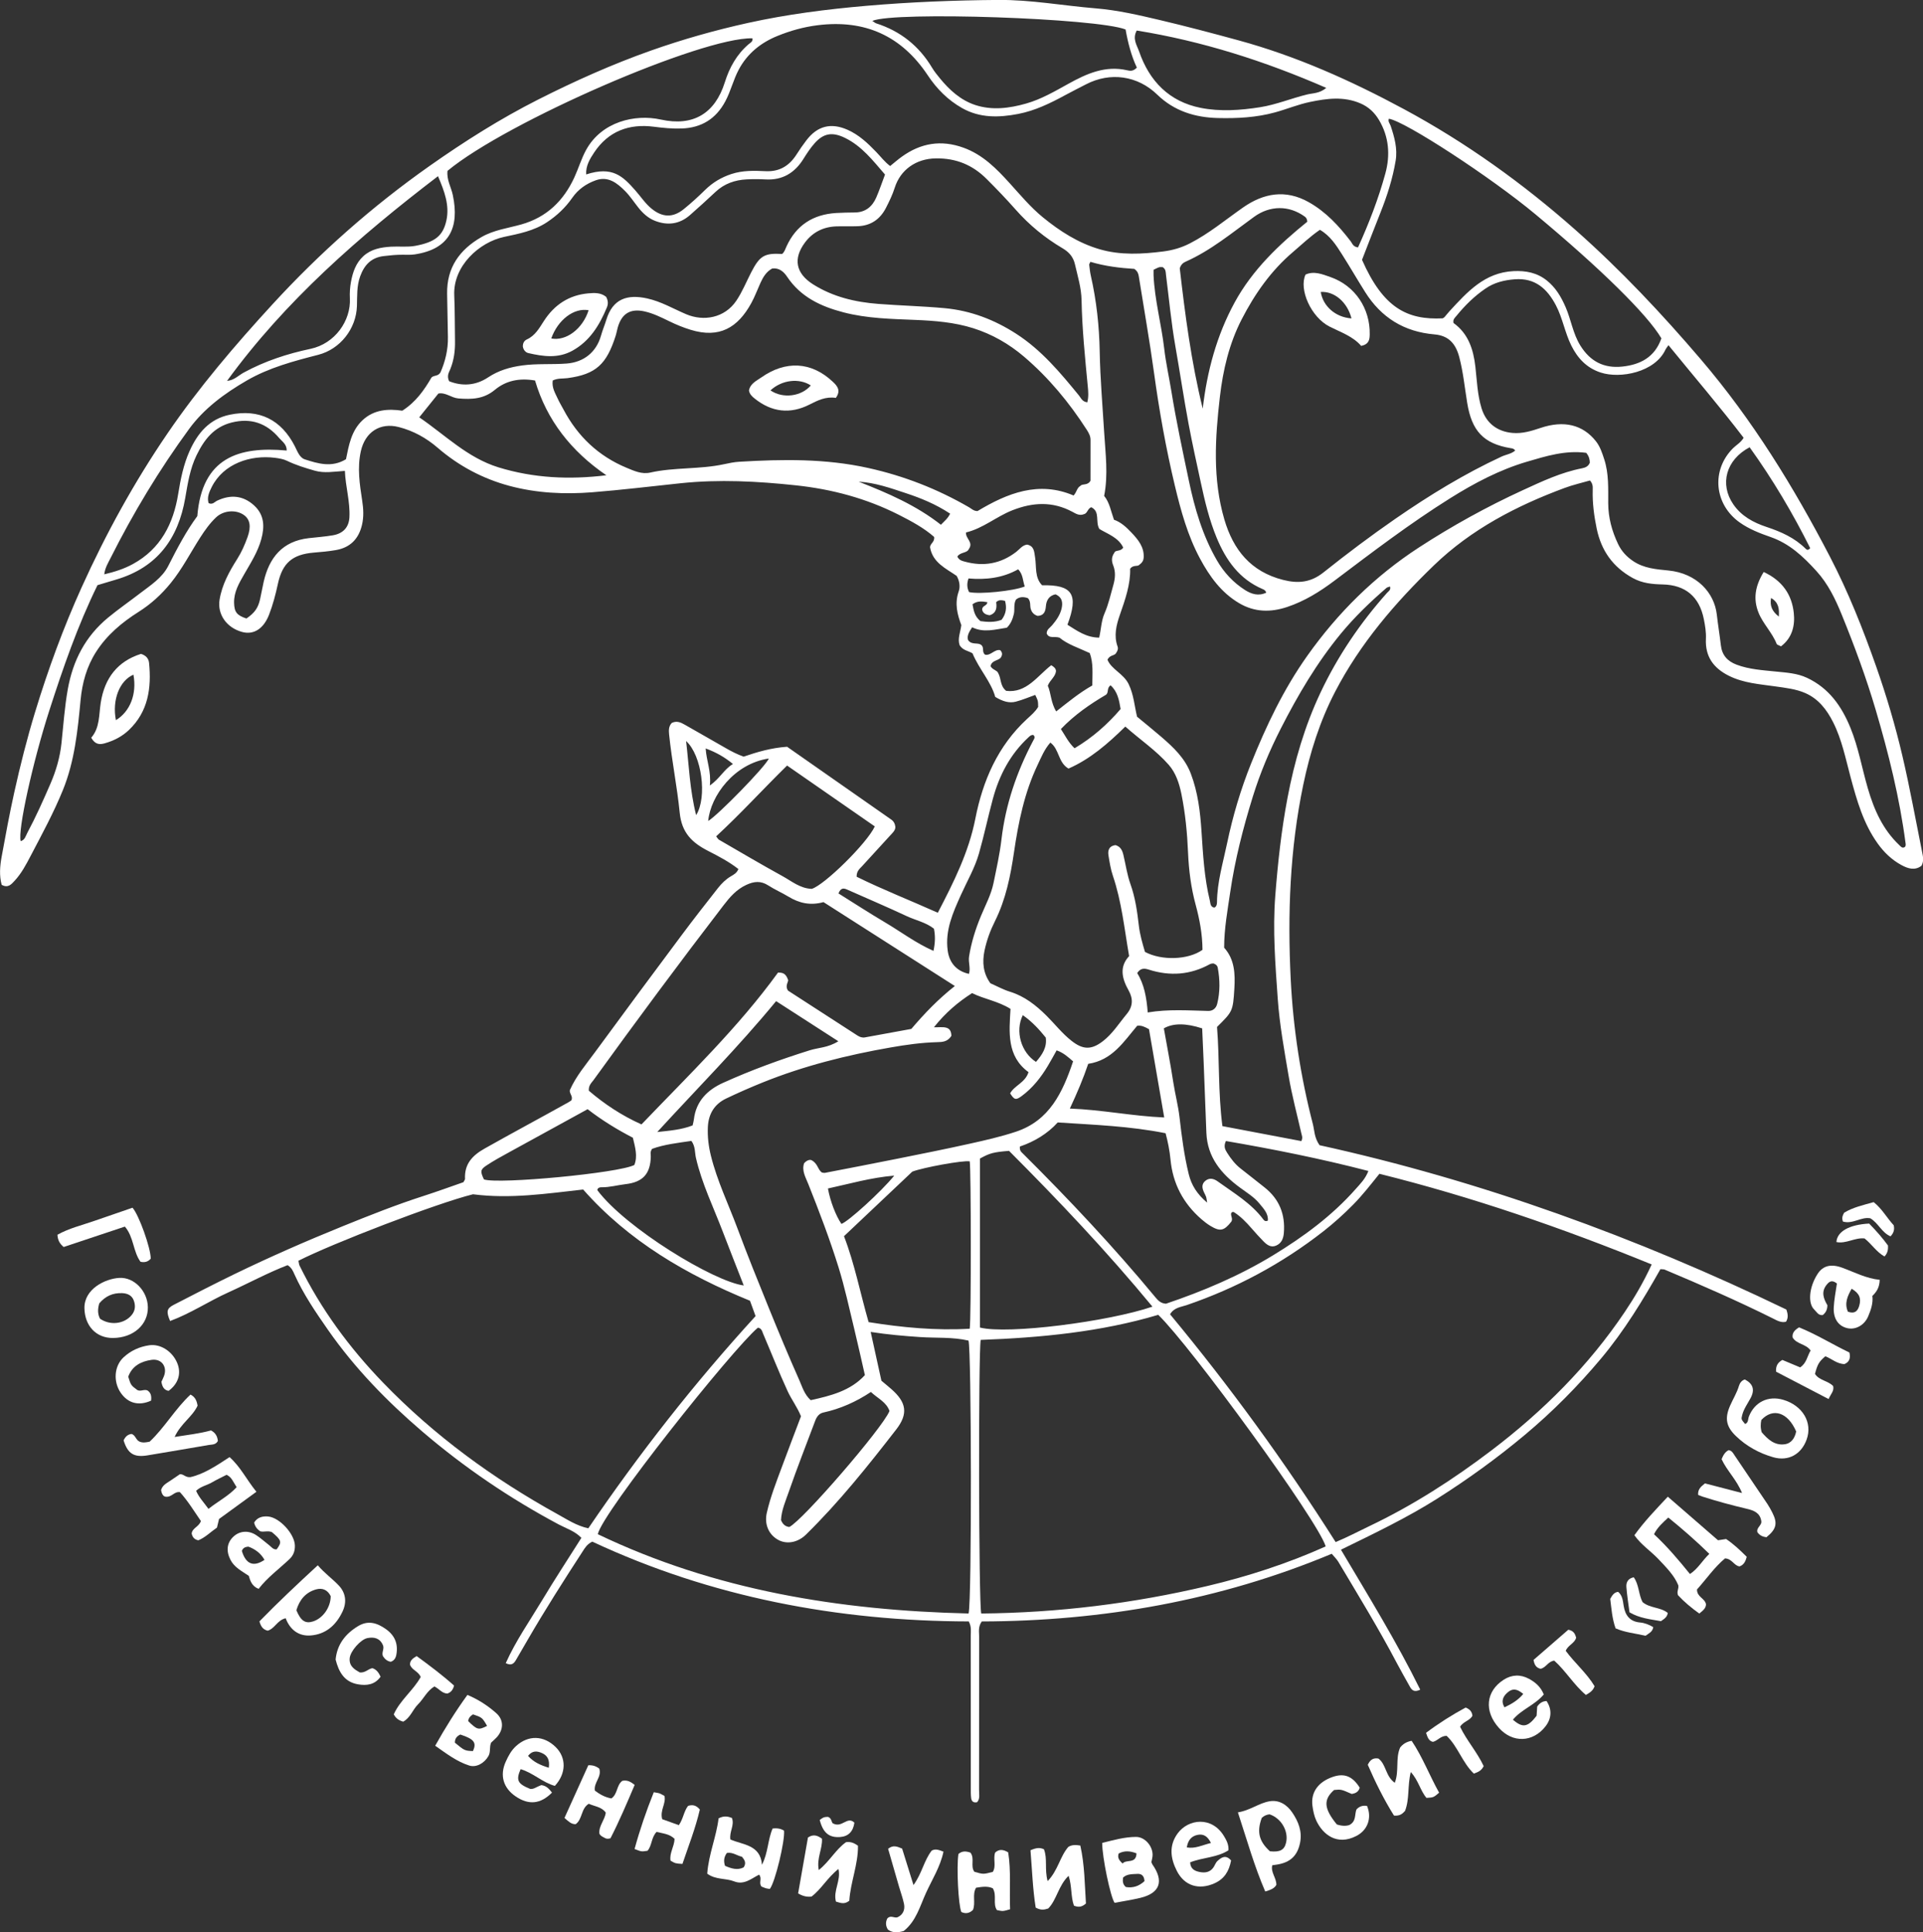 <?xml version="1.0" encoding="UTF-8"?> <!-- Generator: Adobe Illustrator 25.2.3, SVG Export Plug-In . SVG Version: 6.00 Build 0) --> <svg xmlns="http://www.w3.org/2000/svg" xmlns:xlink="http://www.w3.org/1999/xlink" id="Слой_1" x="0px" y="0px" viewBox="0 0 864.97 868.9" style="enable-background:new 0 0 864.97 868.9;" xml:space="preserve"><rect x="0" y="0" width="864.97" height="868.9" fill="#333333" stroke="none"/> <style type="text/css"> .st0{fill:#FFFFFF;} </style> <g> <path class="st0" d="M715.18,216.06c-3.82,1.11-7.71,1.98-11.41,3.36c-21.7,8.04-42.02,18.62-58.8,34.81 c-17.44,16.83-33.17,35.16-44.43,56.83c-6.85,13.19-11.3,27.27-14.34,41.87c-6.03,28.92-7.1,58.16-5.63,87.49 c1.1,21.97,4.43,43.72,9.96,65.06c0.74,2.87,0.58,6.02,3,9.49c72.59,15.95,142.69,41.47,209.96,73.89c0.79,2.2,0.9,3.79-0.13,5.49 c-2.22,0.59-4.14-0.6-5.99-1.52c-15.95-7.93-32.26-15.04-48.67-21.94c-0.29-0.12-0.65-0.07-1.84-0.17 c-7.8,13.79-16.21,27.66-26.68,40.15c-10.41,12.41-21.76,23.88-34.17,34.26c-12.52,10.48-25.72,20.03-39.53,28.77 c-13.64,8.63-28.17,15.56-43.32,22.97c12.44,20.97,25.01,41.33,35.67,62.94c-2.69,1.31-3.79,0.24-4.66-1.34 c-1.94-3.48-3.93-6.92-5.78-10.44c-8.21-15.62-17.44-30.65-26.46-45.8c-0.67-1.12-1.67-2.04-2.91-3.53 c-50.4,21.06-103.25,30.28-157.42,30.43c-1.74,2.47-1.18,4.71-1.18,6.81c-0.04,23-0.01,46-0.04,69c0,1.9,0.53,3.99-0.91,5.49 c-1.85,0.35-2.48-0.63-2.64-1.86c-0.19-1.48-0.16-2.99-0.16-4.49c-0.01-22.83,0-45.67-0.03-68.5c0-1.97,0.42-4.01-0.9-6.46 c-58.87-0.14-115.89-10.9-169.33-35.88c-2.42,1.19-3.31,2.84-4.3,4.35c-8.52,13.12-16.94,26.3-24.78,39.84 c-1.75,3.02-3.48,6.05-5.26,9.05c-0.88,1.48-1.94,2.72-4.59,1.41c4.53-10.11,10.82-19.04,16.4-28.34 c5.64-9.39,11.65-18.55,17.63-28.01c-2.93-3.05-6.85-4.23-10.25-6.05c-21.96-11.72-42.43-25.59-61.33-41.77 c-15.86-13.57-30.34-28.44-42.33-45.6c-5.61-8.04-11.15-16.15-15.2-25.16c-0.6-1.32-1.12-2.81-3.04-4.05 c-8.92,3.43-17.64,8.18-26.67,12.26c-8.85,4.01-17.02,9.48-26.18,12.86c-1.83-4.28-1.53-5.66,1.71-7.32 c9.01-4.64,18.02-9.3,27.14-13.72c16.02-7.77,32.32-14.91,48.82-21.59c12.01-4.86,24.06-9.66,36.42-13.63 c6.13-1.97,12.19-4.2,17.85-6.16c0.43-0.86,0.72-1.16,0.71-1.45c-0.31-6.67,3.19-10.51,8.82-13.68 c12.46-7.02,25.07-13.76,37.56-20.72c0.57-0.32,1.09-0.7,1.45-0.93c0.91-1.85-0.96-3-0.68-4.61c2.76-6.27,7.23-11.48,11.24-16.96 c12.88-17.58,25.87-35.08,38.9-52.54c5.37-7.2,10.91-14.29,16.47-21.35c1.64-2.09,3.54-3.97,5.89-5.35 c1.26-0.74,2.63-1.44,3.31-3.23c-4.19-3.28-8.91-5.75-13.57-8.13c-7.26-3.71-11.92-8.14-12.82-17.2 c-1.16-11.72-3.56-23.36-4.76-35.13c-0.19-1.88-0.24-3.65,1.14-5.2c2.2-1.15,4.08-0.31,6.04,0.83c6.03,3.51,12.16,6.87,18.19,10.39 c2.59,1.51,5.24,2.86,8.15,3.9c6.11-2.09,12.32-3.94,19.54-4.45c15.39,10.75,31.21,21.78,47,32.85c0.96,0.68,1.55,1.73,1.71,3.24 c-0.01,1.6-1.33,2.7-2.44,3.92c-4.16,4.55-8.32,9.09-12.48,13.64c-1.1,1.21-2.55,2.21-2.51,4.8c11.71,5.79,24.14,10.64,36.52,16.2 c7.15-13.76,13.91-27.21,16.87-42.27c3.37-17.16,10.09-32.69,23.24-44.86c1.82-1.68,3.77-3.29,5.02-5.43 c-0.03-2.72-0.03-2.72-1.3-5.4c-2.89,1.02-5.75,2.26-8.74,3.04c-3.04,0.79-5.93-0.14-9.26-2.14c-1.87-6.82-7.27-12.48-10.23-19.6 c-1.85-1.15-4.46-1.29-5.82-3.75c-0.96-2.85,0.39-5.72,0.79-8.96c-1.8-4.75-3.1-9.72-1.16-15.19c0.69-1.94,0.42-4.64-0.95-6.93 c-4.84-3.36-10.79-5.93-11.95-12.85c0.01-1.72,2.16-2.32,1.83-4.66c-4.53-4-10.2-7.07-15.95-9.98 c-14.56-7.36-30.04-11.5-46.24-13.22c-17.26-1.84-34.51-2.76-51.83-0.94c-13.24,1.39-26.47,3.01-39.74,4.06 c-12.51,0.99-25.05,0.39-37.21-2.86c-12.03-3.22-22.87-8.98-32.36-17.17c-5.1-4.4-10.89-7.6-17.45-9.29 c-8.44-2.18-15.14,2.25-17.07,10.79c-1.7,7.53-0.54,14.91,0.59,22.31c0.56,3.66,0.77,7.23-0.09,10.89 c-1.51,6.38-5.35,10.22-11.77,11.33c-3.27,0.57-6.6,0.86-9.92,1.13c-9.62,0.81-14.11,4.67-16.14,14.05 c-1.02,4.72-2.23,9.39-3.99,13.91c-2.47,6.32-6.92,9.15-12.13,7.72c-7.02-1.93-11.18-7.99-10.11-14.51 c1.1-6.75,4.31-12.58,7.88-18.21c1.99-3.13,3.45-6.46,4.69-9.9c1.74-4.83,1.11-8.05-1.68-10c-3.56-2.49-9.15-2.07-12.51,1.13 c-2.78,2.65-4.99,5.76-7.08,9.01c-4.4,6.86-8.11,14.15-13.29,20.52c-4.15,5.1-8.87,9.42-14.43,12.93 c-7.52,4.75-14.27,10.4-19.13,18c-4.22,6.6-6.24,13.92-6.97,21.64c-1.3,13.75-2.68,27.51-7.94,40.46 c-4.14,10.18-9.39,19.83-14.48,29.55c-2.09,3.99-4.19,7.98-7.28,11.31c-1.44,1.55-2.95,3.39-5.8,1.77 c-1.12-4.09-0.79-8.39-0.01-12.63c1.77-9.65,3.54-19.3,5.67-28.88c2.7-12.18,5.75-24.26,9.4-36.22 c5.83-19.12,12.68-37.83,20.91-56.02c10.92-24.14,23.63-47.27,38.6-69.19c14.13-20.69,30.35-39.68,47.22-58.06 c21.3-23.21,44.81-44.03,70.66-62.23c15.68-11.04,31.83-21.26,48.9-29.89c16.44-8.31,33.28-15.85,50.7-22.01 c14.3-5.06,28.84-9.16,43.64-12.43c17.58-3.88,35.37-6.15,53.3-7.7c19.75-1.71,39.53-2.49,59.34-2.64 c14.7-0.11,29.17,2.59,43.76,3.78c9.82,0.8,19.43,3.04,28.94,5.28c11.81,2.79,23.57,5.9,35.29,9.1 c26.15,7.13,50.71,18.16,74.47,30.96c27.93,15.05,53.58,33.46,77.33,54.49c20.22,17.91,38.68,37.53,56.21,58.06 c23.16,27.11,41.69,57.24,58.07,88.76c8.22,15.82,14.8,32.38,20.71,49.17c4.64,13.17,8.62,26.59,11.81,40.18 c3.38,14.39,6,28.96,8.92,43.45c0.39,1.94,0.86,3.94-0.27,6.09c-3,2.32-6.15,1.3-9.14-0.34c-4.29-2.35-7.74-5.67-10.59-9.65 c-6.44-8.99-9.37-19.36-12.19-29.84c-2.24-8.33-3.9-16.86-7.84-24.68c-2.86-5.67-6.6-10.52-12.5-13.11 c-4.26-1.87-8.94-2.36-13.55-3.02c-7.05-1.01-14.21-1.46-20.82-4.75c-6.99-3.48-10.74-8.69-10.36-16.63c0.14-3.02-0.36-6-0.95-8.92 c-2.02-10.03-8.24-15.31-18.48-15.54c-4.72-0.11-9.2-0.53-13.48-2.89c-8.91-4.91-14.15-12.29-16.21-22.19 c-1.19-5.74-1.95-11.48-1.8-17.34C716.39,219.16,716.67,217.77,715.18,216.06z M742.93,568.59 c-40.4-16.48-80.91-30.41-122.47-40.76c-4.15,5.17-7.73,9.75-11.83,13.9c-4.22,4.27-8.65,8.27-13.38,11.97 c-18.63,14.56-39.16,25.55-61.54,33.2c-2.46,0.84-5.61,1.02-7.41,4.11c26.99,32.54,51.77,66.63,74.48,102.43 c5.41-2.25,10.22-4.81,15.14-7.16c19.6-9.33,37.76-21.02,54.99-34.11c23.18-17.62,43.63-37.98,59.95-62.26 C735.19,583.46,739.17,576.77,742.93,568.59z M134.23,566.94c0.21,0.91,0.24,1.6,0.51,2.17c9.61,19.59,22.43,36.95,37.52,52.58 c23.05,23.88,49.6,43.23,78.6,59.24c4.28,2.36,8.47,5.17,13.76,6.32c22.88-33.63,47.88-65.51,75.24-95.43 c-0.91-2.5-1.69-4.65-2.51-6.9c-28.47-11.64-54.56-26.79-75.04-50.02c-16.54,1.84-32.7,4.31-49.55,2.14 C196.6,541.02,149.28,559.24,134.23,566.94z M610.84,111.26c4.92-10.86,9.18-21.85,12.29-33.22c2.26-8.27,1.67-16.51-2.88-24.12 c-2.02-3.37-4.7-5.89-8.41-7.47c-7.48-3.19-15-2.18-22.56-0.61c-5.38,1.11-10.46,3.24-15.73,4.69c-8.41,2.32-17.08,2.76-25.74,2.55 c-10.27-0.24-19.67-3.14-27.26-10.51c-8.82-8.56-21.12-10.34-32.1-4.63c-3.1,1.61-6.22,3.16-9.29,4.83 c-6.73,3.66-13.62,7.01-21.19,8.47c-8.63,1.66-17.18,1.91-25.23-2.64c-6.38-3.61-11.35-8.62-15.38-14.67 c-11.83-17.79-28.24-25.24-49.55-22.59c-6.39,0.79-12.45,2.51-18.22,4.87c-7.31,2.99-13.42,7.8-17.31,15.12 c-2.44,4.59-3.57,9.64-6.02,14.22c-4.26,7.97-10.8,11.93-19.69,12.24c-4.17,0.14-8.3-0.27-12.44-0.8 c-11.16-1.44-20.43,1.96-26.84,11.53c-1.93,2.89-3.84,5.99-3.63,9.92c11.89-3.87,16.5,0.85,22.11,7.18 c2.43,2.73,4.42,5.84,7.28,8.19c4.86,3.99,9.61,4.19,14.48,0.25c3.36-2.71,6.56-5.64,9.65-8.67c3.4-3.34,7.28-5.64,11.82-7.14 c5.06-1.66,10.22-1.52,15.35-1.27c6.39,0.31,10.77-2.5,14.04-7.68c1.33-2.11,2.78-4.15,4.29-6.15c4.93-6.53,11.08-8.08,18.5-4.81 c5.15,2.27,9.12,6.02,12.94,9.99c2.04,2.12,3.82,4.5,6.27,6.33c1.86-1.49,3.46-2.91,5.2-4.16c8.55-6.17,17.69-7.74,27.8-4.08 c8.68,3.14,14.81,9.39,20.75,15.94c4.81,5.3,9.39,10.82,14.96,15.37c7.66,6.26,15.97,11.57,25.5,14.35 c9.41,2.75,19.12,2.21,28.74,0.98c4.12-0.53,8.06-1.66,11.86-3.61c8.66-4.44,16.05-10.64,23.95-16.16 c9.2-6.42,19.09-8.25,29.51-2.39c7.72,4.34,13.55,10.65,18.85,17.56C608.3,109.46,608.57,110.98,610.84,111.26z M441.36,725.56 c34.49-0.32,68.39-4.49,101.78-12.39c18.22-4.31,36.05-10.11,53.16-17.78c-3.4-11.46-60.76-90.11-75.32-104.14 c-25.8,7.69-52.84,10.28-79.86,11.27C440.05,608.42,440.19,720.62,441.36,725.56z M248.62,171.09c-0.48,3.27,1.13,5.71,2.28,8.25 c0.76,1.66,1.72,3.22,2.58,4.84c6.38,12.06,15.74,20.94,28.38,26.18c3.34,1.38,6.78,3.01,10.6,2.15 c10.93-2.45,22.25-1.39,33.18-3.76c2.27-0.49,4.58-0.97,6.89-1.11c19.46-1.16,38.79-1.47,58.09,2.82 c16.11,3.58,31.09,9.45,45.27,17.66c1.13,0.65,2.08,1.72,3.82,1.69c13.41-8.06,27.51-13.69,43.2-6.99c1.46-1.59,1.42-3.37,3.02-4.3 c1-1.21,3.25,0,4.58-2.36c0-5.71-0.01-12.03,0.01-18.34c0-1.77-0.81-3.18-1.72-4.6c-7.87-12.23-17.06-23.33-28.15-32.8 c-6.78-5.78-14.42-10.16-22.9-12.83c-8.46-2.67-17.27-3.37-26.1-3.73c-10.8-0.45-21.62-0.64-32.2-3.39 c-10.23-2.66-19.32-6.89-25.45-16.09c-1.43-2.15-3.54-4.05-6.66-3.64c-2.65,1.43-4.08,3.84-5.27,6.44 c-1.38,3.03-2.53,6.18-4.12,9.09c-6.12,11.16-14.39,15.97-27.25,12.05c-3.35-1.02-6.55-2.34-9.7-3.88 c-3.58-1.74-7.2-3.54-11.11-4.41c-6.37-1.42-10.26,1-12.03,7.24c-0.36,1.28-0.57,2.61-0.98,3.87 c-4.06,12.59-8.73,17.15-21.54,18.89C253.21,170.33,250.99,169.96,248.62,171.09z M396.46,620.88c1.64,1.37,3.06,2.53,4.43,3.73 c6.83,5.96,7.73,11.1,2.24,18.18c-12.75,16.43-25.72,32.7-40.62,47.3c-3.73,3.65-8.81,4.5-12.7,2.23 c-4.16-2.42-6.04-7.02-4.9-12.05c1.63-7.16,4.32-13.97,6.86-20.83c2.82-7.62,5.74-15.21,8.52-22.57 c-1.72-4.22-4.28-7.53-6.02-11.31c-3.9-8.46-7.3-17.13-10.96-25.68c-0.48-1.13-0.74-2.66-2.42-2.85c-11.69,9.94-70,83.17-72,92.86 c52.77,25.29,108.98,34.29,166.78,35.66c1.51-5.77,1.29-119.08-0.04-122.72c-7.2-1.67-14.56-1.09-21.85-1.59 c-7.2-0.49-14.39-1.09-22.14-2.3C393.35,606.73,394.88,613.67,396.46,620.88z M593.69,103.34c-4.43,3.04-8.14,6.62-12.05,9.94 c-9.93,8.43-17.25,18.88-23.15,30.36c-5.62,10.94-8.39,22.76-9.79,34.88c-2.14,18.43-3.31,36.86,2.01,55.04 c4.02,13.71,11.91,23.5,26.4,27.2c6.76,1.73,12.47,1.2,18.17-3.34c10.54-8.4,21.31-16.5,32.42-24.18 c15.23-10.52,30.93-20.14,47.74-27.94c1.99-0.92,4.37-1.17,6.1-2.71c-0.67-0.95-1.35-0.94-1.99-1.05 c-12.29-2.03-17.54-7.79-19.59-20.33c-1.13-6.88-1.79-13.85-3.58-20.64c-1.63-6.19-4.92-9.67-11.15-10.2 c-13.61-1.15-23.93-7.53-31.16-19.01c-3.55-5.63-6.88-11.4-10.45-17.01C600.98,110.19,598.29,105.98,593.69,103.34z M750.48,155.22 c-0.76,1.11-1.11,1.48-1.31,1.92c-4.73,10.3-20.4,13.27-29.19,10.38c-6.31-2.07-10.35-6.41-13.2-12.13 c-2.89-5.81-3.91-12.34-6.93-18.1c-3.93-7.47-9.36-12.41-18.54-11.7c-4.76,0.37-9.15,1.44-13.14,4.17 c-4.99,3.41-9.23,7.58-13.02,12.24c-0.72,0.88-1.74,1.63-1.35,3.25c6.61,4.73,8.93,11.77,9.83,19.67 c0.71,6.27,0.91,12.65,2.8,18.75c2.05,6.6,7.01,10.4,13.88,11.01c4.47,0.4,8.55-0.88,12.67-2.26c10.47-3.52,18.99-1.44,24.86,5.99 c1.9,2.41,2.81,5.25,3.74,8.1c2.12,6.48,1.77,13.18,1.8,19.83c0.03,6.47,1.67,12.5,4.43,18.29c1.54,3.24,3.86,5.74,6.84,7.72 c4.78,3.2,10.27,3.65,15.73,4.18c12.94,1.26,20.73,10.08,21.84,19.8c0.53,4.64,1.29,9.23,1.83,13.85c0.52,4.49,2.99,7.18,7.1,8.72 c5.7,2.14,11.68,2.46,17.63,3.08c4.78,0.49,9.55,0.72,14.09,2.86c9.85,4.65,15.49,12.75,19.45,22.41 c3.61,8.82,5.19,18.22,7.85,27.31c2.79,9.55,6.71,18.44,14.09,25.42c0.7,0.66,1.32,1.61,2.47,0.96c0.62-0.57,0.47-1.22,0.38-1.89 c-2.67-20.36-7.62-40.22-13.42-59.86c-4.28-14.52-9.55-28.72-15.25-42.74c-2.89-7.1-6.18-13.93-11.46-19.72 c-5.89-6.47-12.05-12.28-20.59-15.25c-4.8-1.67-9.59-3.51-13.88-6.55c-11.44-8.11-12.9-23.47-3-33.36c1.49-1.49,3.49-2.5,4.78-4.71 C773.58,182.85,762.12,169.5,750.48,155.22z M713.49,203.63c-9.38-1.25-18.12,1.48-26.65,3.99c-12.31,3.62-23.69,9.63-34.58,16.45 c-18.07,11.31-35.01,24.23-52.02,37.05c-6.53,4.92-13.43,9.21-21.25,11.82c-7.46,2.49-14.67,2.4-21.66-1.73 c-8.06-4.77-13.26-12.03-17.55-20c-5.57-10.35-8.66-21.63-11.36-32.96c-3.98-16.68-7-33.55-9.33-50.55 c-1.99-14.5-4.55-28.92-6.85-43.38c-0.19-1.18-0.47-2.29-2.02-3.41c-6.34-0.39-13.19-1.19-19.75-3.17 c-0.31,0.7-0.58,1.01-0.55,1.29c0.2,1.65,0.36,3.31,0.73,4.93c2.55,11.25,3.79,22.6,4,34.16c0.22,12.14,1.28,24.26,2.01,36.39 c0.57,9.44,1.88,18.87-0.01,28.49c2.45,2.97,3.02,6.84,4.41,10.71c3.12,1.08,5.6,3.38,7.86,5.77c2.96,3.14,5.82,6.51,5.5,11.32 c-0.08,1.23-0.64,2.22-1.99,3.21c-0.79,0.86-2.71-0.11-4.09,1.72c0.19,6.99-2.22,13.88-4.64,20.8c-1.59,4.56-2.77,9.3-1.02,14.18 c0.36,1.01,0.02,1.97-0.63,2.89c-0.7,1.42-2.88,0.77-3.9,3.09c1.78,4.34,7.19,6.2,9.49,10.9c2.34,4.8,2.63,9.89,3.81,14.7 c3.79,3.14,7.42,6.05,10.94,9.09c5.42,4.69,10.57,9.47,13.25,16.54c3.19,8.4,4.21,17.09,4.79,25.9 c0.69,10.47,1.25,20.95,3.76,31.19c0.3,1.24,0.15,2.74,2,3.15c0.99-0.48,1.2-1.45,1.21-2.45c0.08-9.09,2.72-17.78,4.55-26.53 c2.55-12.19,6.1-24.17,10.77-35.81c6.83-17.04,14.65-33.48,25.33-48.52c13.74-19.37,30.31-35.74,50.22-48.69 c14.94-9.71,30.53-18.31,46.7-25.74c8.58-3.94,17.21-8.01,26.62-9.84c1.51-0.29,2.88-0.87,3.51-2.53 C715.08,206.56,714.74,205.15,713.49,203.63z M427.94,465.81c-1.75,2.75-4.17,2.77-6.48,2.83c-7.01,0.19-13.96,1.17-20.82,2.37 c-19.69,3.44-39.05,8.27-57.64,15.77c-5.55,2.24-11.04,4.65-16.43,7.23c-5.27,2.52-7.9,6.98-8.17,12.77 c-0.2,4.34,0.3,8.59,1.35,12.85c2.81,11.37,7.91,21.88,11.97,32.77c4.47,11.98,9.25,23.84,14.07,35.69 c4.44,10.93,8.97,21.83,13.77,32.61c1.31,2.94,2.2,6.28,5.09,8.93c8.96-1.99,17.87-4.16,24.38-11.27 c-1.69-7.36-3.18-14.17-4.83-20.95c-2.24-9.2-4.22-18.49-7.02-27.52c-3.94-12.68-8.69-25.1-13.6-37.44 c-1.18-2.98-3.06-6.02-1.89-9.37c1.29-1.46,2.64-1.69,3.33-1.37c2.9,1.52,2.77,4.26,4.69,5.56c0.46,0.05,0.97,0.21,1.43,0.12 c10.78-2.08,21.56-4.15,32.33-6.31c10.92-2.19,21.84-4.36,32.71-6.78c6.98-1.55,14-3.14,20.78-5.39 c15.14-5.02,21.04-17.71,25.72-31.64c-2.33-2.03-4.36-3.88-7.4-4.95c-1.36,2.42-2.6,4.72-3.95,6.97 c-3.1,5.18-6.79,9.88-11.68,13.51c-2.72,2.02-3.4,1.82-5.29-1.14c1.93-3.58,6.78-4.77,8.27-9.54c-9.91-7.24-8.69-18.02-8.1-28.45 c-5.65-3.52-11.86-4.39-17.29-7.09c-6.44,4.15-11.91,8.77-17.17,15.37C423.94,462.04,427.83,460.9,427.94,465.81z M201.29,76.83 c-0.46,4.02,1.62,7.27,2.37,10.81c3.16,14.82-1.67,24.43-17.08,26.75c-1.8,0.27-3.66,0.17-5.49,0.16c-2.84-0.02-5.63,0.27-8.45,0.6 c-5.72,0.66-8.81,4.08-10.65,9.15c-1.57,4.34-1.3,8.86-1.44,13.34c-0.33,10.24-7.56,19.37-17.37,21.9 c-11.1,2.86-22.14,5.76-32.22,11.6c-9.92,5.75-19.16,12.55-25.84,21.67c-13.46,18.39-25.23,37.91-35.48,58.31 c-1.06,2.12-2.38,4.18-2.75,7.15c4.83-1.15,9.02-2.51,12.92-4.65c12.46-6.82,18.19-18.14,20.34-31.51 c1.07-6.63,2.37-13.14,5.1-19.24c3.61-8.05,8.88-14.48,18.12-16.38c13.16-2.71,23.14,2.17,29.28,14.25 c1.13,2.23,2.1,5.06,4.45,5.83c5.97,1.93,12.15,3.8,18.52-0.06c1.28-6.25,2.37-12.76,7.4-17.5c5.21-4.91,11.62-5.24,17.93-4.33 c6.16-3.92,9.91-9.38,13.14-14.93c1.2-1.13,2.94-0.43,4.04-2.31c2.05-4.69,3.47-10.11,3.34-15.89c-0.15-6.49-0.26-12.99-0.36-19.48 c-0.18-11.71,5.56-19.76,15.43-25.45c5.62-3.24,11.95-4,18-5.71c11.39-3.23,18.95-10.62,23.79-21.1c1.88-4.07,3.15-8.45,5.29-12.36 c6.95-12.72,21.98-16.26,33.6-13.69C311.9,57,321.65,50.94,326.03,37c2.11-6.71,5.33-12.48,10.65-17.07 c0.86-0.74,2.06-1.22,1.78-2.7C315.72,16.66,227.99,54.7,201.29,76.83z M540.88,427.12c-0.03-6.92-1.27-13.61-3.05-20.18 c-2.11-7.76-3.11-15.63-3.45-23.64c-0.37-8.82-1.22-17.59-2.98-26.26c-0.98-4.81-2.51-9.48-5.71-13.13 c-5.7-6.5-12.93-11.32-19.52-17.19c-7.9,7.76-15.88,14.67-25.56,18.89c-4.73-2.74-4.05-8.68-8.16-11.69 c-2.71,3.08-4.1,6.63-5.71,10c-5.94,12.45-8.65,25.77-10.64,39.32c-1.57,10.69-3.69,21.24-8.61,31.08 c-2.06,4.12-3.69,8.55-4.65,13.15c-1.1,5.28-0.6,10.24,2.65,14.69c2.99,1.31,5.78,2.87,8.78,3.79c6.58,2.03,11.68,6.05,16.48,10.82 c3.77,3.75,7.03,7.98,11.26,11.29c5.04,3.95,8.8,4.13,13.92,0.26c4.46-3.37,7.35-8.1,10.86-12.31c2.82-3.38,2.98-6.86,0.87-10.62 c-2.95-5.27-4.33-10.56,0.22-15.45c-2.14-12.36-3.35-24.47-7.28-36.06c-1.01-2.97-1.51-6.14-2.01-9.26 c-0.39-2.41,0.43-4.27,3.17-4.59c2.3,0.69,3.07,2.39,3.56,4.47c1.04,4.37,1.65,8.83,3.17,13.09c2.14,5.99,3.03,12.26,3.75,18.54 c0.48,4.16,1.64,8.11,2.77,11.92C522.39,432.03,534.44,431.71,540.88,427.12z M398.08,78.49c-5.46-6.31-10.41-12.78-18.01-16.49 c-5.68-2.77-9.66-2.14-13.76,2.54c-1.87,2.13-3.41,4.49-4.91,6.9c-3.91,6.28-9.42,9.68-17.05,9.24c-2.82-0.16-5.66-0.16-8.49-0.02 c-5.3,0.27-10.07,1.92-14.03,5.64c-3.76,3.53-7.58,7.01-11.46,10.41c-4.72,4.14-10.14,4.81-15.86,2.55 c-2.98-1.18-5.35-3.36-7.35-5.87c-1.97-2.47-3.71-5.17-5.92-7.4c-3.58-3.63-7.67-6.91-13.22-4.93c-4.24,1.51-7.9,3.99-10.63,7.91 c-3.04,4.37-6.87,8-11.42,11c-5.91,3.89-12.63,5.15-19.24,6.56c-11.12,2.37-22.98,13.04-22.41,26.27 c0.3,6.82,0.22,13.66,0.34,20.48c0.08,4.37-0.45,8.62-2.12,12.72c-0.6,1.48-1.68,2.97-0.53,5.42c5.83,2.33,11.89,2.03,17.54-1.72 c4.72-3.13,9.79-4.6,15.35-5.37c6.65-0.91,13.31-0.35,19.94-0.85c7.77-0.58,13.41-5.14,15.5-12.59c0.67-2.4,1.66-4.71,2.39-7.1 c2.88-9.49,9.49-11.54,18.33-9.6c6.31,1.39,11.73,4.61,17.51,7.08c7.94,3.39,17.36,1.72,22.59-5.99c2.73-4.03,4.51-8.53,6.72-12.81 c3.83-7.41,5.9-8.74,13.92-8.27c1.07-0.88,1.42-2.21,1.97-3.4c4.38-9.56,11.95-14.37,22.3-15.02c2.82-0.18,5.66-0.2,8.49-0.24 c4.75-0.07,7.79-2.63,9.59-6.75C395.54,85.61,396.64,82.3,398.08,78.49z M429.49,443.39c-20.17-12.88-39.71-25.36-59.08-37.73 c-5.93,1.65-10.95,0.46-15.73-2.44c-2.98-1.81-6.22-3.19-9.14-5.08c-3.35-2.16-6.39-1.83-9.87-0.22 c-4.45,2.06-7.43,5.54-10.27,9.24c-19.87,25.87-39.3,52.07-58.41,78.5c-0.94,1.29-2.33,2.44-2.13,4.81 c6.97,5.96,14.75,11.16,23.68,15.15c21.41-22.36,43.57-43.64,61.4-68.26c2.37-0.09,3.56,0.58,4.51,3.18c0.42,0.82-1.54,2.61,0,4.91 c10.11,6.54,20.69,13.38,31.28,20.23c1.01,0.65,2.13,1.02,3.33,0.81c7.03-1.26,14.06-2.56,20.86-3.81 C415.88,455.68,421.95,449.35,429.49,443.39z M489.07,180.92c0.64-2.5,0.44-4.85,0.22-7.12c-1.23-12.91-2.55-25.81-2.8-38.79 c-0.1-5.54-1.75-10.8-2.97-16.15c-0.76-3.36-2.69-5.52-5.58-7.22c-7.94-4.68-15.01-10.49-21.1-17.39 c-4.19-4.74-8.56-9.29-13.04-13.76c-6.32-6.31-13.69-9.38-22.83-9.27c-8.99,0.11-15.97,5.19-18.5,13.15 c-1.02,3.2-2.46,6.18-3.98,9.14c-2.66,5.15-6.86,8.01-12.7,8.21c-3.16,0.11-6.33-0.02-9.49,0.07c-5.83,0.18-10.64,2.5-14.17,7.19 c-5.53,7.36-4.19,13.98,3.64,18.91c8.97,5.64,18.94,7.97,29.32,8.77c9.94,0.77,19.91,1,29.85,1.92 c11.72,1.09,22.31,5.18,32.08,11.46c11.36,7.29,19.91,17.53,28.34,27.85C486.26,179,486.74,180.61,489.07,180.92z M747.3,152.15 c-6.32-10.73-27.35-31.38-56.66-55.78c-20.08-16.72-58.55-41.8-65.92-42.98c-0.52,1.28,0.46,2.17,0.81,3.23 c1.69,5.07,3.14,10.2,2.24,15.64c-1.35,8.07-3.83,15.82-6.86,23.4c-2.83,7.09-5.55,14.22-8.27,21.18 c9.54,21.63,20.3,27.1,36.3,26.31c0.28-0.19,0.6-0.32,0.82-0.57c0.77-0.87,1.46-1.81,2.25-2.66c7.95-8.6,15.73-17.36,28.76-18 c5.55-0.27,10.57,0.7,14.94,4.17c4,3.17,6.51,7.39,8.53,12.07c2.44,5.64,3.26,11.82,6.58,17.19c4.45,7.19,10.63,10.35,18.84,9.5 C737.79,164,744.32,160.66,747.3,152.15z M553.87,549.33c-3.32,4.2-5.04,4.59-9.5,1.88c-1.41-0.86-2.74-1.89-3.99-2.98 c-8.14-7.09-12.85-15.95-13.88-26.76c-0.39-4.11-1.21-8.14-2.22-11.88c-16.16-3.23-32.12-3.77-48.52-4.85 c-4.53,5.04-10.57,8.66-17.02,10.83c-0.18,1.88,0.65,2.46,1.37,3.17c20.78,20.66,40.84,41.98,59.54,64.56 c1.18,1.42,2.4,2.8,4.81,2.95c16.56-5.6,32.89-12.47,48.15-21.76c13.69-8.34,26.52-17.75,37.2-29.84c2.05-2.32,4.31-4.5,5.69-8.09 c-21.42-5.55-42.76-9.81-64.08-13.47c-1.17,2.45-0.32,3.92,0.56,5.31c1.69,2.68,3.61,5.18,6.16,7.15 c3.55,2.75,7.05,5.57,10.58,8.34c6.7,5.26,9.47,12.18,8.75,20.61c-0.21,2.5-1.09,4.6-3.48,5.62c-2.4,1.03-4.18-0.39-5.74-1.98 c-1.86-1.9-3.64-3.88-5.39-5.89c-2.3-2.64-4.72-5.15-7.67-7.07c-0.45-0.29-0.93-0.29-1.36,0.24 C553.36,546.66,554.71,547.91,553.87,549.33z M585.36,513.13c0.71-1.61,0.25-2.35,0.07-3.15c-2-8.75-4.34-17.45-5.83-26.29 c-1.94-11.47-4.05-22.93-4.87-34.58c-1.08-15.42-2.31-30.83-1.11-46.31c1.15-14.77,2.74-29.46,5.51-44.05 c3.12-16.44,7.75-32.32,14.9-47.44c7.73-16.36,17.8-31.17,29.82-44.67c0.67-0.75,1.87-1.34,1.38-2.9 c-0.69,0.26-1.24,0.33-1.58,0.62c-7.31,6.31-14.25,12.98-20.42,20.44c-10.87,13.16-19.45,27.76-27.17,42.9 c-4.99,9.79-9.26,19.94-12.51,30.42c-4.38,14.12-8.06,28.45-10.21,43.13c-1.2,8.22-2.72,16.4-2.72,24.9 c4.74,5.24,4.99,11.81,4.6,18.29c-0.62,10.44-0.84,10.43-7.8,17.36c1.16,14.48,0.44,29.42,2.42,44.59 C561.89,508.69,573.58,510.9,585.36,513.13z M518.37,587.57c-20.59-24.93-42.38-47.9-64.5-70.05c-7.04,0.57-8.68,1.01-13.07,3.45 c0,25.32,0,50.71,0,76C453.3,600.14,498.64,594.31,518.37,587.57z M390.7,594.53c15.27,2.45,30.34,3.85,45.48,2.97 c0.69-4.34,0.61-71.67,0.01-75.26c-2.93-0.57-21.15,2.79-25.84,4.62c-10.52,9.95-20.53,19.41-30.72,29.03 C384.42,568.34,386.88,581.25,390.7,594.53z M392.37,9.4c0.94,0.61,1.31,0.96,1.74,1.1c10.91,3.49,19.28,10.15,25.16,19.99 c1.02,1.7,2.3,3.26,3.56,4.8c4.28,5.22,9.29,9.74,15.72,11.89c7.63,2.55,15.48,1.53,23.07-0.64c6.74-1.92,12.79-5.46,18.9-8.84 c8.23-4.57,16.68-8.38,26.53-6.09c1.24,0.29,2.66,0.53,4.31-1.2c-2.5-5.32-4.05-11.34-5.07-17.16 C493.36,8.17,402.26,5.04,392.37,9.4z M322.13,376.09c0.64,0.79,0.87,1.29,1.25,1.51c9.5,5.49,18.95,11.08,28.57,16.37 c4.17,2.29,7.99,5.57,13.18,5.73c5.65-1.67,24.83-20.48,28.36-28.08c-12.99-9.01-26.04-18.06-39.46-27.37 C343.1,354.97,333.09,365.98,322.13,376.09z M480.14,280.93c4.41,2.75,8.45,5.74,14.27,5.8c0.89-3.79,0.93-7.51,2.39-10.85 c1.81-4.14,2.77-8.53,3.99-12.84c0.83-2.96,1.1-5.82-0.06-8.79c-0.66-1.69-1-3.56,0.52-5.72c0.45-1.36,2.93-0.38,3.97-2.32 c-2.18-4.56-6.95-6.05-10.71-8.34c-1.97-3.18,0.5-7.81-3.69-9.79c-1.67,0.71-1.69,2.77-3.22,3.12c-2.09,0.86-3.69-0.22-5.28-1.07 c-8.87-4.74-17.73-4.29-26.92-0.68c-7.25,2.85-13.23,8.15-20.9,9.99c-0.23,2.79,3.48,4.36,1.28,7.47c-0.79,1.9-3.96,1.32-5.16,3.38 c0.76,1.63,2.12,1.93,3.37,2.27c8.4,2.3,16.12,0.97,23.09-4.38c1.55-1.19,2.71-2.99,4.9-3.29c3.21,0.65,3.19,3.15,3.6,5.71 c0.69,4.29-0.26,9.08,3.15,12.58C482.36,262.89,485.29,267.2,480.14,280.93z M272.74,213.72c-15.72-10.73-26.82-24.72-32.08-42.62 c-7.14-1.22-13.13,0.1-18.08,4.21c-4.98,4.14-10.37,4.35-16.38,3.86c-3.21-0.26-5.71-2.82-9.01-2.21 c-2.74,3.41-5.43,6.75-8.61,10.7c11.77,8.03,21.7,18.21,35.68,22.51C240.09,215.02,256.15,215.75,272.74,213.72z M155.13,211.75 c-4.95,0.32-9.17,1.14-13.49-0.08c-4.33-1.23-8.56-2.53-12.62-4.49c-1.61-0.78-3.51-1.08-5.31-1.31 c-11.01-1.41-23.15,2.59-28.45,13.08c-1.18,2.34-2.24,4.73-1.42,7.31c1.85,0.8,2.69-0.58,3.84-1.12c6.01-2.84,11.7-2.38,16.66,2.19 c4.58,4.23,4.75,9.46,3.17,15.18c-1.58,5.73-4.73,10.59-7.62,15.63c-2.32,4.04-4.74,8.07-4.6,12.99c0.11,4.13,1.27,5.58,5.56,7 c3.64-2.5,5.22-4.67,6.12-8.63c0.59-2.6,1.03-5.23,1.62-7.82c2.48-10.95,8.45-18.32,20.26-19.68c3.63-0.42,7.29-0.67,10.89-1.29 c4.58-0.79,7.18-3.58,7.43-8.08C157.54,225.63,155.42,218.9,155.13,211.75z M43.85,263.13c-8.97,18.32-15.53,37.31-21.69,56.45 c-7.44,23.1-14.27,54.01-12.85,58.66c1.91-0.51,2.22-2.3,2.98-3.72c3.84-7.18,7.16-14.62,10.4-22.09 c2.53-5.84,4.28-11.83,4.96-18.2c0.87-8.1,1.4-16.22,2.84-24.28c2.32-12.94,7.9-23.79,18.16-32.25c4.63-3.81,9.54-7.21,14.28-10.86 c4.74-3.64,10.01-6.93,12.78-12.41c4.06-8.01,8.25-15.91,13.04-22.34c2.11-26.36,18.65-31.46,40.21-29.5 c0.05-2.85-2.08-4.08-3.38-5.61c-5.64-6.67-12.71-9.17-21.39-6.98c-8.04,2.03-12.4,7.77-15.78,14.73 c-2.96,6.09-3.96,12.67-5.09,19.23c-3.15,18.24-12.6,31.17-30.91,36.61C49.73,261.39,47.02,262.19,43.85,263.13z M102.13,171.27 c3.16-0.23,5.12-2.44,7.55-3.76c9.44-5.13,19.55-8.44,29.94-10.63c11.12-2.34,18.28-12.75,17.76-22.74 c-0.13-2.47,0.05-5.02,0.5-7.45c0.8-4.28,2.18-8.39,5.53-11.47c3.52-3.23,7.93-4.02,12.46-4.29c3.65-0.21,7.41,0.28,10.96-0.38 c8.88-1.67,12.46-4.51,13.97-11.46c1.45-6.71-0.82-12.95-3.79-19.86C161.32,106.52,128.31,135.32,102.13,171.27z M334.54,578.04 c-3.31-8.47-6.42-16.3-9.43-24.18c-4.2-11.02-9.43-21.65-12.09-33.25c-0.54-2.38-0.18-5.03-2.03-7.57 c-6.02,0.89-12.21,1.57-17.68,3.57c-1,1.45-0.56,2.46-0.58,3.44c-0.16,7.77-3.54,11.54-11.35,12.44c-3.63,0.42-7.18,1.46-10.88,1.4 c-0.81-0.01-1.66,0.23-1.84,1.27C281.42,552.23,321.17,576.35,334.54,578.04z M540.99,183.75c1.97-16.92,6.27-32.85,14.3-47.64 c8.06-14.85,20.13-26.22,32.75-36.43c-0.16-1.45-0.64-1.91-1.18-2.3c-7.11-5.13-15.64-5.03-22.77,0.13 c-9.96,7.2-19.45,15.13-30.83,20.18c-1.06,0.47-2.01,1.19-2.6,2.95C533.05,141.47,535.82,162.77,540.99,183.75z M596.55,39.52 c-27.98-12.19-56.01-21.07-85.24-25.79c-2.07,3.77,0.09,6.59,1.07,9.43c4.63,13.4,13.61,22.54,27.66,25.34 c8.8,1.75,17.86,1.12,26.79-0.29c7.26-1.15,14.05-4.01,21.15-5.73C590.61,41.85,593.59,42.04,596.55,39.52z M491.32,308.24 c0.03-5.3,0.52-10.09-1.15-14.57c-5.01-2.34-9.99-3.9-13.57-6.91c-2.3-0.79-4.71,0.59-5.8-1.9c-0.01-1.81,1.49-2.56,2.42-3.67 c1.85-2.18,3.5-4.48,4.22-7.28c0.72-2.81,0.44-5.32-2.69-6.66c-2.92,0.64-4.1,2.7-4.31,5.4c-0.19,2.44-0.97,4.2-3.71,4.3 c-1.63-0.48-2.61-1.55-3.08-3.07c-0.49-1.55,0.13-3.38-1.29-4.9c-1.82-0.63-3.7-0.76-5.37,0.63c-1.17,2.11-0.47,4.37-0.95,6.46 c-0.53,2.29-1.36,4.43-3.15,6.19c-5.19,0.76-10.38,2.4-15.62-0.18c-1.37,2.07-2.44,3.85-1.84,5.74c1.76,2.51,4.55,0.75,6.17,2.43 c1.09,1.16-0.01,3.06,1.51,4.15c2.55,0.52,4.19-2.53,6.76-2.05c1.08,1.06,1.08,2.11,0.28,3.37c-1.21,1.47-4.16,1.17-4.58,3.86 c0.78,1.59,2.86,1.77,3.39,3.04c1.5,2.61,0.75,5.72,3.6,8.04c9.16,1.13,13.99-6.64,20.29-11.53c1.25,0.76,2.11,1.46,2.14,2.7 c-0.32,2.57-2.64,3.88-3.69,6.51c1.48,3.36,1.34,7.62,3.78,11.57C480.45,315.71,485.41,311.58,491.32,308.24z M264.31,498.78 c-12.01,6.58-23.66,12.94-35.28,19.35c-3.49,1.92-7.01,3.82-10.32,6.03c-2.71,1.81-2.69,2.7-1.03,6.2 c6.49,2.26,60.83-2.86,67.65-6.5c1.56-3.93,0.37-7.92-0.66-12.25C277.71,508.01,270.93,503.88,264.31,498.78z M355.03,686.65 c5.91-2.8,41.92-44.45,45.07-52.15c-1.4-4.04-5.29-5.66-8.37-8.56c-6.63,4.41-13.71,7.57-21.41,9.25 c-1.95,0.43-2.99,1.95-3.67,3.77c-3.96,10.6-8.13,21.12-11.83,31.81c-1.45,4.19-3.32,8.36-3.52,12.79 C352.06,685.38,353.2,686.46,355.03,686.65z M523.5,462.43c1.46,8.24,3.02,16.22,4.25,24.26c0.81,5.26,2.19,10.4,2.8,15.71 c0.99,8.59,2.08,17.19,4.15,25.61c1.2,4.86,3.65,8.88,8.27,12.78c-0.27-1.63-0.29-2.1-0.44-2.53c-0.22-0.62-0.53-1.22-0.83-1.82 c-0.95-1.91-1.45-3.85,0.46-5.44c1.85-1.54,3.87-0.98,5.55,0.24c7.26,5.25,15.11,9.8,20.59,17.18c0.42,0.56,0.92,0.91,1.98,0.47 c0.28-3.21-1.92-5.37-3.73-7.61c-2.44-3.01-5.77-5-8.85-7.27c-8.36-6.16-14.63-13.6-15.07-24.6c-0.43-10.63-0.81-21.27-1.23-31.9 c-0.2-5.1-0.45-10.2-0.66-15.07C533.41,460.05,527.68,460.03,523.5,462.43z M377.09,468.23c-9.7-6.25-18.69-12.05-27.99-18.04 c-17.03,20.7-35.58,39.33-53.46,58.85c5.52-0.6,10.87-1,15.9-2.97c0.25-1.14,0.49-1.93,0.58-2.74c0.96-8.15,6.09-13.21,13.03-16.36 c12.69-5.75,25.77-10.51,39.08-14.68C368.13,471.07,372.45,471.15,377.09,468.23z M481.22,498.5c14.48,0.52,27.93,3.38,42.45,4 c-2.41-13.97-4.66-26.99-6.85-39.7c-1.96-1.08-3.43-1.8-5.31-1.53c-6.04,7.11-11.17,15.49-22.03,17.11 C487.26,484.97,484.51,491.45,481.22,498.5z M435.84,437.93c0.82-2.59-0.37-5.19,0.05-7.82c1-6.29,2.87-12.25,5.3-18.12 c2.03-4.9,4.61-9.63,5.69-14.87c1.34-6.52,2.8-13.04,3.58-19.64c1.85-15.75,6.87-30.41,14.23-44.35c0.44-0.84,1.18-1.72,0.1-2.62 c-0.97-0.12-1.56,0.47-2.17,1.04c-8.19,7.57-13.14,17.04-16.02,27.65c-2.21,8.16-3.94,16.46-6.26,24.59 c-1.87,6.56-5.36,12.5-8.15,18.7c-3.54,7.89-7.12,15.76-5.93,24.85C426.96,432.81,430.12,436.67,435.84,437.93z M518.87,121.32 c0,1.09-0.02,1.74,0,2.4c0.49,11.18,3.52,21.99,4.8,33.07c0.74,6.43,2.18,12.77,3.22,19.16c2.17,13.44,5.05,26.77,7.84,40.1 c2.62,12.56,6.2,24.84,12.7,36.03c3.13,5.39,7.32,9.89,12.59,13.25c2.93,1.86,6.08,2.81,9.53,1.18c-0.36-1.11-1-1.35-1.61-1.61 c-10.49-4.49-16.5-12.97-20.7-23.13c-3.32-8.03-5.33-16.47-7.14-24.89c-1.89-8.76-3.84-17.52-5.49-26.35 c-2.17-11.6-3.89-23.28-5.94-34.9c-1.87-10.63-2.85-21.42-4.22-32.14c-0.14-1.14,0-2.37-1.44-3.35c-0.34,0-1.01-0.13-1.61,0.03 C520.64,120.38,519.93,120.83,518.87,121.32z M786.99,201.12c-10.67,5.65-13.57,16.6-7.35,25.66c3.63,5.29,9.02,8.21,14.94,10.17 c6.52,2.16,12.68,4.89,17.63,9.83c0.43,0.43,1.08,0.86,2.02-0.29C806.42,230.83,797.44,215.68,786.99,201.12z M545.78,433.23 c-0.3,0.06-1.02,0.03-1.56,0.33c-8.81,4.84-17.95,5.5-27.48,2.46c-1.68-0.53-3.63-0.96-5.23,1.56c3.14,4.98,4.22,10.92,4.74,17.7 c9.44-1.57,18.34-0.87,27.24-0.68c2.02,0.04,3.51-1.2,4-3.17c1.35-5.4,1.27-10.86,0.25-16.31 C547.6,434.31,547.02,433.63,545.78,433.23z M483.34,336.48c8.16-4.86,14.82-10.77,20.71-17.64c-0.67-4.04-1.37-7.86-4.51-10.66 c-1.83,1.2-0.72,3.24-2.07,4.24c-7.29,4.3-14.21,9.07-20.28,15.42C479.17,330.84,480.56,333.85,483.34,336.48z M377.14,401.75 c6.86,4.28,13.76,8.77,20.83,12.95c7.18,4.23,13.88,9.35,21.91,12.89c0.81-3.78,0.84-6.85,0.21-9.98 c-3.67-2.88-8.18-3.75-12.21-5.63c-8.86-4.15-17.88-7.97-26.82-11.95C379.52,399.35,378.19,399.12,377.14,401.75z M378.47,550.36 c2.99-0.97,17.88-14.45,23.76-21.71c-10.63,0.9-20.16,3.7-29.82,5.79C373.43,540.15,375.95,546.66,378.47,550.36z M345.83,341.09 c-15.54,2.26-26.23,16.77-27.28,28.08C322.74,366.77,344.21,344.84,345.83,341.09z M427.37,230.98 c-6.45-4.26-13.12-6.98-20.04-9.26c-6.88-2.27-13.69-4.7-21.1-5.11c13.11,5.11,25.89,10.65,36.99,19.36 C424.9,234.23,426.35,233.14,427.37,230.98z M435.89,266.25c4.66,1.06,19.85-0.45,25.05-2.52c-0.92-2.5-0.71-5.43-2.98-7.72 c-7.06,3.98-14.66,4.75-22.33,4.11C434.78,262.62,435.01,264.49,435.89,266.25z M460.06,456.49c-3.57,7.24-0.76,16.77,5.93,21.02 c2.74-3.17,5.03-6.48,4.4-10.93C467.35,462.82,464.25,459.44,460.06,456.49z M308.61,333.22c1.29,10.95,1.65,22.02,4.52,33.34 C318.18,358.45,315.71,339.67,308.61,333.22z M319.29,353.21c4.59-3.18,6.41-7.34,10.4-9.66c-3.91-3.19-7.56-5.24-12.28-6.99 C317.75,342.13,319.99,346.88,319.29,353.21z M440.99,279.3c3.23,0.45,6.47,0.61,9.53-0.59c2.05-2.69,2.38-5.46,1.55-8.51 c-1.54-0.35-2.8-0.63-3.99,0.61c0.37,2.49,0.13,4.83-2.88,5.85c-1.78-0.18-3.08-0.93-3.41-2.45c-0.09-2.02,2.29-1.66,2.3-3.43 c-2.26-0.36-4.47-0.7-6.65,0.96C437.96,274.45,438.27,277.05,440.99,279.3z"></path> <path class="st0" d="M772.77,692.62c1.26-0.19,2.38-0.37,3.63-0.56c3.44,2.29,6.4,5.14,9.29,8.01c-0.54,2.03-1.29,3.62-3.24,4.3 c-2.51-0.31-3.29-3.39-6.51-3.61c-4.75,3.93-8.49,9.38-12.63,13.98c-0.04,3.42,3.52,3.94,4.05,6.62c0.01,1.79-1.28,2.81-3.02,4.21 c-3.58-2.55-6.92-5.37-9.57-8.24c-0.67-1.75,0.42-2.75,0.13-4.47c-1.78-4.41-5.41-8.04-8.96-11.79c-3.39-3.58-7.65-6.3-10.79-10.71 c4.42-6.15,9.55-11.48,15.04-17.33C757.69,679.54,765.04,685.91,772.77,692.62z M768.86,698.74c-6.16-6.03-12.19-11.25-18.46-16.34 c-2.63,2.47-4.86,4.37-6.42,7.51c5.9,5.49,11.08,11.59,16.17,17.89C763.87,705.33,765.6,701.85,768.86,698.74z"></path> <path class="st0" d="M784.84,620.31c3.69,1.94,4.59,4.64,2.56,8.42c-1.33,2.49-3.04,4.78-3.75,7.57c-0.49,1.91-0.48,1.92,1.3,4.04 c1.57-0.61,1.25-2.19,1.71-3.36c2.53-6.49,8.65-9.5,15.38-7.54c8.77,2.55,13.34,10.24,10.6,17.85c-2.39,6.68-8.21,9.97-15.07,7.99 c-6.29-1.81-12.01-4.95-16.76-9.53c-4.42-4.27-5.07-7.96-2.66-13.54c1.32-3.04,3.11-5.86,4.06-9.09 C782.58,621.91,783.42,620.73,784.84,620.31z M792.43,644.06c2.63,3.03,5.68,6.02,10.31,5.4c3.11-0.42,4.62-2.94,5.18-5.77 c-3.71-8.59-10.4-10.79-15.67-5.16C791.92,640.2,791.79,641.99,792.43,644.06z"></path> <path class="st0" d="M115.34,670.82c-5.95,4.33-11.31,8.24-16.81,12.23c-0.29,1.2-0.6,2.47-0.94,3.88 c-2.81,1.92-5.25,4.44-8.36,5.71c-1.98-0.37-2.69-1.59-3.02-3.06c0.33-2.54,3.22-2.92,4.16-5.6c-2.96-4.3-5.86-9.06-9.44-13 c-2.66-0.38-3.6,2.4-6.46,2.06c-1.13-0.17-1.75-1.43-2.02-2.96c0.62-2.24,2.5-3.11,4.14-4.22c1.51-1.02,3.01-2.04,4.32-2.93 c1.73-0.16,2.45,1.56,4.8,1.29c5.89-1.33,11.59-5.07,17.55-8.99C108.21,659.63,110.92,665.4,115.34,670.82z M93.77,678.51 c4.27-3.41,8.99-5.75,12.67-9.75c-1.47-2.21-2.17-4.5-4.52-5.58c-2.25,1.16-4.51,2.2-6.64,3.45c-2.24,1.31-4.97,1.74-7.07,3.76 C89.51,673.39,91.68,675.59,93.77,678.51z"></path> <path class="st0" d="M342.73,838.55c2.79-5.39,2.6-11.27,4.79-16.3c2.15-0.27,3.71,0.09,5.14,0.92c0.5,4.57-4.01,23.27-6.38,26.23 c-0.54-0.08-1.19-0.11-1.81-0.29c-0.78-0.23-1.51-0.59-1.96-0.77c-1.37-1.77,0.44-3.61-1.06-5.35c-3.45,1.72-6.75,4.79-11.2,3.03 c-3.82-1.51-8.33-0.64-12.13-3.47c0.61-8.66,4.12-16.66,5.1-24.88c2.47-1.3,4.3-0.84,6.01-0.18c1.24,3.41-1.26,6.11-0.7,9.68 C333.98,829.6,342.1,829.46,342.73,838.55z M326.11,839.01c2.86,1.26,5.59,2.1,8.38,0.71c1.27-1.91,0.55-3.29-0.81-4.81 c-2.14-0.43-4.17-2.16-6.74-1.67C325.73,834.96,325.36,836.64,326.11,839.01z"></path> <path class="st0" d="M41.03,331.74c3.94-4.51,3.42-10.34,4.3-15.85c1.74-10.92,7.5-18.51,18.08-21.85 c2.28,0.69,3.45,2.13,3.64,4.05c1.11,11.3-0.35,21.9-9.11,30.22c-3.05,2.9-6.75,4.78-10.8,5.93 C44.92,334.87,42.86,334.94,41.03,331.74z M60.02,303.39c-6.25,2.65-9.68,11.43-7.88,20.45C58.51,319.98,61.63,312.11,60.02,303.39 z"></path> <path class="st0" d="M556.81,814.98c5.48-0.86,9.44-4.18,14.25-4.99c4.3-0.72,7.8,1.53,10.19,5.04c2.77,4.06,4.54,8.51,3.53,13.59 c-1.17,5.86-4.41,8.89-10.35,9.83c-0.64,0.1-1.29,0.19-2.17,0.32c-0.77,3.21,1.89,5.63,1.85,8.81c-0.86,1.55-2.47,2.25-5,2.98 C564.25,839.36,560.96,827.64,556.81,814.98z M567.55,817.45c-2.32,6.26-1.27,10.56,3.67,15.03c4.5,0.47,6.47-0.57,7.25-3.84 c1.24-5.18-2.14-11.02-7.41-12.78C569.72,815.99,568.54,816.52,567.55,817.45z"></path> <path class="st0" d="M128.49,727.68c-3.82,0.9-4.9,4.7-8.08,5.6c-1.98-0.46-3.07-1.75-3.71-4.19c8.23-8.45,16.97-16.67,26.24-25.22 c3.11,3.66,6.65,6.11,9.5,9.15c2.99,3.19,3.67,7.28,1.67,11.57c-2.89,6.2-7.55,10.31-14.35,10.84 C134.58,735.83,130.55,733.12,128.49,727.68z M133.31,724.09c2.03,4.84,4.05,6.12,7.47,5.04c4.5-1.42,7.96-6.36,7.97-11.38 c-1.35-2.8-3.73-3.83-6.58-3.03C137.5,716.03,134.72,719.36,133.31,724.09z"></path> <path class="st0" d="M495.77,828.72c5.13-1.27,10.09-2.7,15.24-2.7c3.94,0,7.43,4.04,7.43,8.04c0,1.14-0.36,2.28-0.54,3.28 c0.19,0.45,0.27,0.79,0.45,1.05c5.3,7.52,3.42,12.91-5.39,15.03c-3.87,0.93-7.82,1.52-11.61,2.24 C499.5,853.06,495.74,835.15,495.77,828.72z M514.79,845.91c-0.13-2.41-1.29-3.38-3.22-3.26c-2.25,0.14-4.64-0.03-6.42,1.66 c-0.23,1.7-0.11,3.12,1.29,4.25C509.49,849.04,512.21,848.28,514.79,845.91z M504.95,837.98c1.67-2.06,6.08,0.35,6.25-4.57 c-2.9-1.14-5.51-1.28-8.03,0.07C502.66,835.16,503.08,836.31,504.95,837.98z"></path> <path class="st0" d="M826.25,577.16c-2.33-1.87-3.55-0.77-4.66,0.62c-2.53,3.17-1.34,6.23,0.37,9.13c0,1.91-0.66,3.35-2.09,4.45 c-2.06,0.23-2.78-1.51-3.93-2.61c-2.64-2.55-2.43-9.62,1.62-15.9c2.4-3.72,6.01-4.63,11.08-2.78c5.57,2.04,10.85,4.86,16.85,5.43 c-0.07,3.42-1.38,5.41-3.3,7.25c0.41,3.23-0.64,6.24-1.86,9.14c-1.73,4.13-5.84,6.29-9.63,5.3c-4.02-1.05-6.08-4.44-5.88-9.17 C825,584.4,825.7,580.83,826.25,577.16z M831.19,589.84c3,1.08,4.37-0.21,5.08-2.6c1.02-3.44,0.05-5.72-3.39-7.72 C831,582.82,829.55,586.07,831.19,589.84z"></path> <path class="st0" d="M116.32,714.48c-2.99-1.18-3.75-3.58-4.42-5.86c-3.12-2.15-6.47-3.73-8.25-7.23 c-2.01-3.96-1.63-7.65,1.4-10.45c2.75-2.54,6.68-2.89,10.14-0.65c2.08,1.35,3.93,3.05,5.9,4.57c1.02,0.79,1.8,2.04,3.36,1.84 c2.43-3.31,2.23-4.04-2.11-7.71c-1.78-0.83-3.67,0.08-5.35-0.42c-1.36-0.97-2.27-2.09-2.68-3.9c1.4-2.31,3.69-2.96,6.3-2.73 c5.19,0.47,11.91,7.87,12.03,13.04c0.06,2.46-0.63,4.44-2.51,6.2C125.44,705.6,120.2,709.43,116.32,714.48z M108.79,697.42 c1.78,5.94,5.23,7.37,10.18,4.01c-1.7-3.02-4.3-4.86-7.22-5.93C110.13,695.58,109.23,696.19,108.79,697.42z"></path> <path class="st0" d="M210.25,762.16c5.17,2.19,9.29,4.96,12.97,8.21c3.53,3.11,3.31,7.62,0.05,11.03c-0.8,0.83-1.68,1.58-2.37,2.23 c-0.86,2.07-0.13,4.16-1.19,6.01c-1.86,3.26-5.48,5.29-8.66,4.28c-5.59-1.78-10.15-5.3-15.3-8.9 C200.27,776.99,204.84,769.63,210.25,762.16z M204.6,783.64c4.32,3.58,4.48,3.65,8.14,3.78c1.72-3.82,0.52-5.4-5.68-7.44 C205.67,780.65,204.61,781.57,204.6,783.64z M219.09,776.1c-2.16-3.74-2.24-3.8-6.32-5.19c-1.15,0.7-2.03,1.6-2.18,3.03 C214.6,777.88,215.24,778.06,219.09,776.1z"></path> <path class="st0" d="M553.75,836.6c-0.92,4.88-3.06,8.3-7.45,10.27c-6.93,3.12-13.47,1.25-16.93-5.52 c-2.85-5.58-3.72-11.4,0.37-16.95c4.78-6.48,15.34-7.81,20.81,1.26c1.07,1.78,2.19,3.75,2.01,6.36 c-5.11,3.34-11.52,3.17-17.23,5.43c0.12,2.91,2.01,3.88,4.18,4.32c2.38,0.49,4.69,0.24,6.26-1.99c0.67-0.94,1.02-2.18,1.84-2.93 C549.36,835.25,551.32,833.84,553.75,836.6z M544.69,828.74c-1.51-3.04-3.35-4.15-5.92-3.66c-2.92,0.55-4.43,2.49-4.95,5.66 C537.68,831.4,540.72,829.71,544.69,828.74z"></path> <path class="st0" d="M249.57,803.07c-5.53-1.53-9.84-5.91-15.4-7.52c-2.17,5.04-1.34,6.6,4.38,8.91c1.05,0.09,1.93-0.35,2.83-0.82 c0.73-0.38,1.5-0.66,2.11-0.92c2.41,0.3,3.58,1.85,4.8,3.37c-5.12,5.16-10.4,5.7-16.23,1.79c-5.68-3.8-7.37-9.53-4.57-15.7 c1.17-2.58,2.46-5.05,4.64-7.02c5.51-4.99,12.39-4.86,17.82,0.46C254.83,790.41,254.72,797.52,249.57,803.07z M246.85,794.92 c0.48-3.53-0.55-5.49-3.09-6.61c-2.22-0.98-4.34-1.17-6.25,1.27C240,792.37,242.98,793.72,246.85,794.92z"></path> <path class="st0" d="M694.4,761.95c-4.02,4.82-10.09,6.73-13.88,11.36c4.35,3.81,6.7,3.4,10.64-1.76c0.08-1.31,0.18-2.79,0.27-4.14 c1.1-1.59,2.44-2.43,4.21-2.49c2.48,3.7,2.31,7.77-0.43,11.33c-5.66,7.32-14.8,7.66-20.99,0.76c-6.78-7.55-5.91-16.51,2.16-21.68 c3.67-2.35,7.58-2.45,11.35-0.41C690.48,756.41,692.96,758.4,694.4,761.95z M685.16,761.72c-2.82-2.35-4.8-2.6-7.03-0.67 c-1.96,1.69-3.13,3.78-1.41,6.7C680.08,766.19,682.93,764.43,685.16,761.72z"></path> <path class="st0" d="M647.32,806.13c-2.52,2.15-2.52,2.15-5.69,2.34c-2.77-3.23-3.59-7.88-7.06-11.62 c-1.54,6.18-0.48,12.13-2.59,17.48c-1.18,1.34-2.44,2.35-4.97,2.09c-4.51-7.2-8.42-15.09-11.78-22.83c1.19-2.57,2.74-3.16,4.8-2.81 c3.53,2.66,3.13,7.97,7.35,10.89c2.04-5.29,0.23-10.83,2.38-15.81c1.18-1.52,2.76-2.61,5.2-3.06 C639.91,790.15,643.04,798.5,647.32,806.13z"></path> <path class="st0" d="M368.29,840.92c4.92-3.96,7.66-9.32,12.27-12.54c1.95-0.25,3.48,0.23,5.36,1.62 c0.11,8.38-3.39,16.49-3.9,24.72c-2.25,1.81-4.06,0.94-6.01,0.38c-1.34-4.96,2.36-9.37,1.13-14.66 c-4.94,3.85-7.74,9.14-12.14,12.42c-2.21,0.21-3.92-0.22-6-1.44c1.49-8.45,2.97-16.9,4.42-25.14c2.5-1.66,4.36-0.88,6.31,0.54 C370,831.4,367.23,835.69,368.29,840.92z"></path> <path class="st0" d="M463.51,832.02c2.58-1.12,4.16-1.32,6.05-0.45c1.69,4.18,0.2,8.96,1.67,14.33c4.7-4.84,5.57-11.15,9.33-15.42 c1.66-0.96,3.27-0.93,5.37-0.58c1.97,8.72,1.97,17.61,2.53,26.06c-1.92,1.7-3.47,1.76-5.4,0.96c-1.46-4.03-0.84-8.64-2.39-13.42 c-4.63,4.43-5.35,10.86-9.17,14.71c-1.95,0.65-3.4,0.82-5.64-0.4C464.53,849.6,464.24,840.8,463.51,832.02z"></path> <path class="st0" d="M437.64,858.85c-1.72,1.64-3.41,1.77-5.22,0.94c-1.35-3-2.22-20.12-1.32-26.08c1.65-1.47,3.51-1.31,5.42-0.62 c2.02,2.65-0.13,6.07,1.75,8.6c4,1.17,4,1.17,8.3,0.05c1.64-2.63,0.05-5.82,1.05-8.68c1.73-1.58,3.52-1.5,5.87-0.1 c1.33,8.41,0.52,17.1,0.85,25.6c-3.2,0.92-3.2,0.96-5.93,0.36c-1.93-2.86,0.09-6.54-1.83-9.78c-2.31-1.12-4.88-0.69-7.55-0.27 C437.2,852.01,438.95,855.54,437.64,858.85z"></path> <path class="st0" d="M50.85,601.66c-7.6,0.07-12.71-5.43-12.87-13.37c-0.17-8.62,9.27-13.29,15.7-13.65 c6.7-0.38,12.7,5.97,12.83,13.16C66.65,595.68,59.99,601.58,50.85,601.66z M44.99,593c4.61,3.15,10.89,2.38,14.23-1.65 c1.69-2.03,1.78-4.33,0.94-6.58c-0.83-2.22-2.72-3.15-5.13-3.27c-4.34-0.21-7.74,1.44-10.38,4.61 C43.91,588.59,43.87,590.85,44.99,593z"></path> <path class="st0" d="M85.69,627.11c2.15,1.11,2.79,2.75,3.18,4.98c-2.23,4.94-7.54,8-10.32,14.08c5.97-0.94,11.27-1.54,16.36-2.94 c2.16,1.12,2.89,2.83,3.09,4.75c-1,1.78-2.64,1.55-4.08,1.79c-9.18,1.57-18.36,3.15-27.55,4.67c-6.13,1.01-8.9-0.74-10.77-6.73 c0.71-1.54,1.76-2.7,3.6-2.9c1.77,0.59,1.94,2.74,3.53,3.44c1.45,0.64,2.92,0.39,4.59,0.03C74.1,641.91,78.81,633.5,85.69,627.11z"></path> <path class="st0" d="M410.89,847.67c3.86-5.32,4.75-11.16,8.22-15.52c1.76-0.93,3.27-0.24,5.27,0.49 c-1.43,6.81-5.13,12.56-7.89,18.62c-2.72,5.98-4.43,12.67-10,17.07c-2.45,0.7-4.86,1.02-7.09-0.62c-1.12-1.76-1.09-3.47-0.27-5.04 c1.48-1.59,3-0.1,4.47-0.48c2.37-1.01,3.62-3.19,3.02-6.09c-0.54-2.6-1.48-5.11-2.22-7.67c-1.66-5.71-3.3-11.43-4.93-17.07 c2.32-1.88,4.11-1,6.31-0.09C407.34,836.29,408.96,841.49,410.89,847.67z"></path> <path class="st0" d="M297.86,818.04c2.52,0.91,4.96,1.78,7.48,2.69c2.02-2.88,2.24-6.24,4.16-8.67c2.07-0.65,3.7-0.27,5.29,1.65 c-1.93,8.33-5.11,16.42-7.83,24.45c-3.16-0.2-3.16-0.2-5.35-1.46c-0.59-3.36,1.68-6.3,1.81-9.8c-2.23-2.26-5.24-2.4-8.08-3.14 c-2.44,2.48-2.03,6.15-4.09,8.49c-2.71,0.43-2.71,0.43-5.82-0.8c2.36-8.64,5.27-17.12,8.64-25.53c1.38,0.27,2.04,0.31,2.63,0.54 c0.75,0.29,1.45,0.74,2.17,1.12C299.69,811.08,296.74,814.01,297.86,818.04z"></path> <path class="st0" d="M822.51,629.12c-8.48-4.42-16.21-8.44-23.64-12.31c-0.16-2.81,0.89-4.14,2.84-5.28c2.57,1.08,5.28,2.21,8,3.35 c2.91-1.88,3.17-5.08,4.71-7.57c-2.04-3.03-6.24-2.76-8.09-5.87c-0.28-2.02,0.84-3.32,2.9-4.56c7.9,3.2,15.29,7.81,22.65,11.32 c0.66,3.04-0.37,4.34-2.21,5.19c-3.36-0.04-5.77-2.4-8.62-3.51c-2.87,2.45-3.54,3.6-4.67,7.93c1.87,2.96,5.77,3.01,8.17,5.45 C825.11,625.49,823.47,626.83,822.51,629.12z"></path> <path class="st0" d="M264.63,793.78c2.63-0.08,3.83,0.76,4.93,1.53c1.21,3.76-2.58,6.24-1.99,9.89c2.15,1.62,4.5,3,7.43,3.51 c2.86-1.93,2.27-5.97,4.9-7.9c2.01-0.46,3.61,0.22,5.57,1.83c-3.47,8.17-6.99,16.43-10.88,24c-1.42,0.38-2.02,0.15-2.61-0.19 c-0.86-0.49-1.84-0.81-2.37-1.89c-0.39-3.43,2.39-6.02,2.88-9.45c-1.88-2.65-5.02-2.79-7.66-4c-3.56,2.14-2.75,6.91-5.89,9.18 c-2.04,0.06-3.26-1.29-5.04-2.8C257.49,809.58,261.08,801.64,264.63,793.78z"></path> <path class="st0" d="M792.2,683.83c-0.57-3.51-3.29-4.61-6.31-5.32c-6.79-1.6-13.52-3.4-20.16-5.54c-0.61-0.2-1.2-0.46-1.89-0.72 c-0.25-2.45,1.18-3.73,3.06-5.2c5.19,1.35,10.55,2.74,16.67,4.33c-2.44-6.04-6.81-10.03-9.19-15.21c0.71-1.76,1.55-3.29,3.17-4.07 c1.52,0.24,2,1.36,2.65,2.32c4.92,7.28,9.86,14.55,14.76,21.84c0.83,1.24,1.54,2.56,2.22,3.89c2.49,4.85,1.86,7.5-2.65,11.12 c-1.68-0.21-3.12-0.88-4.06-2.31C789.94,686.8,792.7,685.92,792.2,683.83z"></path> <path class="st0" d="M601.31,820.41c2.24,0.75,4.19,0.75,5.63,0.26c3.22-1.71,2.29-4.67,3.19-6.98c1.3-1.45,2.92-1.91,4.77-1.61 c2.28,5.46,0.24,10.91-4.77,13.49c-8.83,4.56-15.15-0.73-18.03-6.82c-0.97-2.07-1.45-4.44-1.76-6.73 c-0.8-6.08,2.61-10.77,9.21-13.01c5.15-1.75,8.83-0.27,12.05,4.86c-0.48,1.86-1.86,2.58-3.61,2.82c-4.73-2.08-4.73-2.08-7.91-1.78 C595.18,809.25,595.46,813.25,601.31,820.41z"></path> <path class="st0" d="M67.95,629.84c-5.54,2.49-10.37,1.19-13.61-3.48c-3.48-5.02-3.01-12.05,1.22-15.98 c3.24-3.02,7.18-4.8,11.55-5.44c5.08-0.74,10.41,2.72,12.59,7.94c1.96,4.69,0.55,9.31-3.86,12.56c-2.15-0.37-2.86-1.95-3.24-4.07 c0.34-0.75,0.8-1.63,1.15-2.55c1.62-4.18-1.04-7.94-5.52-7.33c-4.79,0.66-8.83,2.78-10.55,7.59c1.2,3.84,1.2,3.84,4.12,6.01 c1.5,0.75,2.99-0.5,4.54,0.16C67.84,626.24,68.22,627.75,67.95,629.84z"></path> <path class="st0" d="M67.8,566c-1.16,1.34-2.63,1.83-4.6,1.39c-3.38-4.62-2.98-11.1-7.03-15.82c-9.31,3.1-18.52,6.18-27.53,9.18 c-1.84-1.54-2.65-3.07-2.8-5.51c5.22-2.94,11.17-4.32,16.88-6.33c5.61-1.97,11.25-3.88,16.88-5.82 C62.45,546.21,67.83,561.22,67.8,566z"></path> <path class="st0" d="M175.77,747.26c-1.61-0.23-2.66-1.23-3.52-2.51c-0.72-1.65,0.72-3.28,0-4.94c-1.35-3.17-3.95-3.8-6.99-3.2 c-3.04,0.6-7.63,5.83-7.96,8.98c-0.38,3.7,2.27,5.17,4.52,6.46c2.5,0.28,3.72-1.58,5.67-1.91c1.81,0.55,2.83,1.96,3.7,3.83 c-2.6,3.65-6.25,4.1-10.16,3.43c-6.17-1.06-8.67-5.59-10.07-11.14c0.66-6.8,4.4-11.59,10.14-15.05c4.53-2.73,8.57-1.41,12.51,1.39 c3.95,2.8,5.5,6.53,4.7,11.26C178.07,745.41,177.42,746.71,175.77,747.26z"></path> <path class="st0" d="M189.23,754.12c-1.01-2.6-3.91-3.04-4.8-5.52c-0.1-1.81,1.12-2.81,2.98-3.9c5.83,4.25,11.6,8.59,16.83,13.27 c-0.55,2.17-1.6,3.11-3.05,3.59c-2.41-0.12-3.71-2.19-5.79-3.2c-3.32,1.96-4.81,5.5-7.35,8.02c-2.46,2.44-3.49,6.11-6.72,7.83 c-1.76-0.56-3.17-1.32-4.21-3.31C179.93,764.57,185.89,760.13,189.23,754.12z"></path> <path class="st0" d="M667.36,794.18c-1.06,2.19-2.62,2.69-4.42,3.37c-5.2-4.96-7.21-12.25-12.24-16.98c-2.69-0.02-4,2.18-6.15,2.71 c-1.9-0.41-2.42-1.97-3.11-4.07c5.67-4.26,11.72-8.08,17.82-11.37c1.94,0.8,2.83,1.89,3.04,3.67c-1.09,2.27-4.12,2.54-5.54,4.98 C659.69,782.63,664.41,787.87,667.36,794.18z"></path> <path class="st0" d="M699.11,746.75c-2.78,0.3-3.69,3.16-6.13,3.66c-1.8-0.37-2.79-1.53-3.19-3.98c5.13-4.45,10.48-9.1,15.64-13.58 c2.41,0.44,3.07,1.9,3.53,3.56c-0.68,2.61-3.69,3.34-4.69,5.93c4.07,5.5,9.47,10.06,12.97,15.91c-0.67,2-2.07,2.87-3.9,3.93 C707.96,757.68,704.29,751.38,699.11,746.75z"></path> <path class="st0" d="M740.18,735.56c-4.74-1.09-9.24-1.46-13.49-3.33c-1.59-4.45-1.87-9.06-2.41-13.26 c0.99-1.76,1.82-2.96,3.57-3.15c1.96,1.66,2.11,4.01,2.48,6.3c0.68,4.2,2.71,7.05,7.32,7.47c2.15,0.19,4.13,0.99,5.99,2.1 C743.3,733.9,741.62,734.45,740.18,735.56z"></path> <path class="st0" d="M828.96,549.31c-0.59-1.59-0.19-2.66,0.54-3.98c3.93-2.41,8.61-3.44,13.29-4.76c3.78,3.01,6,7.18,9.01,10.41 c0.45,2-0.04,3.49-1.43,4.97c-3.94-1.63-5.52-6.01-9.1-8.11C837.12,547.06,833.43,550.59,828.96,549.31z"></path> <path class="st0" d="M840.75,550.21c3.23,3.3,6.15,6.64,8.46,9.85c0.14,2.18-0.28,3.56-1.55,4.95c-3.62-2-5.83-5.65-8.98-8.11 c-4.37-0.48-8.3,2.52-12.66,1.62C826.33,553.75,831.86,550.67,840.75,550.21z"></path> <path class="st0" d="M734.87,709.27c2.41,3.39,2.13,7.71,3.95,11.15c3.33,2.81,8.07,2.22,11.36,4.88c-0.31,1.94-1.61,2.67-3.08,3.7 c-4.7-0.86-9.64-1.3-14.15-3.98c-0.5-3.89-1.12-7.64-1.4-11.41C731.39,711.49,732.34,709.76,734.87,709.27z"></path> <path class="st0" d="M374.6,819.91c4.19,2.31,6.46-3.44,9.71-0.3c-0.56,4.03-2.75,6.21-6.49,6.46c-4.95,0.33-7.63-1.93-9.11-7.68 c1.81-1.3,1.81-1.3,3.69-1.39C374.11,817.5,373.98,819.5,374.6,819.91z"></path> <path class="st0" d="M375.97,178.92c-4.56-0.69-8.13,1.11-11.91,3.03c-8.63,4.37-16.98,3.4-24.61-2.73 c-1.18-0.95-2.27-1.93-2.56-3.62c0.57-3.12,3.34-4.33,5.58-5.9c10.77-7.55,22.36-7.25,32.13,1.97 C376.6,173.55,378.37,175.56,375.97,178.92z M346.56,175.55c5.65,3.86,13.95,2.7,18.14-2.23 C359.48,169.92,351.72,170.78,346.56,175.55z"></path> <path class="st0" d="M612.27,155.55c-3.78-4.36-9.19-6.14-14.2-8.67c-8.37-4.23-13.92-16.77-10.84-23.4 c3.76-1.75,7.6-0.16,11.24,1.12c11.02,3.86,17.87,14.11,17.63,25.8C616.06,152.69,615.81,154.78,612.27,155.55z M607.9,143.18 c-1.88-7.38-7.77-12.3-13.83-11.89C595.11,137.73,600.72,142.68,607.9,143.18z"></path> <path class="st0" d="M793.32,257.21c8.51,3.97,12.67,10.3,13.53,18.43c0.6,5.6-0.66,11.16-5.76,15.01 c-0.87-0.48-1.77-0.66-1.95-1.12c-2.02-5.13-6.17-9.03-8.18-14.11C788.53,269.3,789.45,263.49,793.32,257.21z M800.11,277.27 c0.27-3.69-0.12-6.37-3.48-8.38C795.99,272.59,797.18,274.93,800.11,277.27z"></path> <path class="st0" d="M272.64,133.48c1.02,1.87,0.9,3.4,0.33,4.78c-3.31,7.93-7.61,15.08-15.47,19.43 c-6.47,3.58-13.13,2.63-19.82,1.09c-1.32-0.3-2.21-1.42-2.49-2.86c-0.08-1.47,0.51-2.7,1.8-3.29c3.73-1.7,5.57-5.06,7.64-8.27 c4.68-7.26,11.22-11.64,19.92-12.44C267.33,131.68,270.19,131.51,272.64,133.48z M264.76,139.51c-6.63-1.23-13.87,4.38-16.8,12.69 C254.59,153.48,262.04,147.98,264.76,139.51z"></path> </g> </svg> 